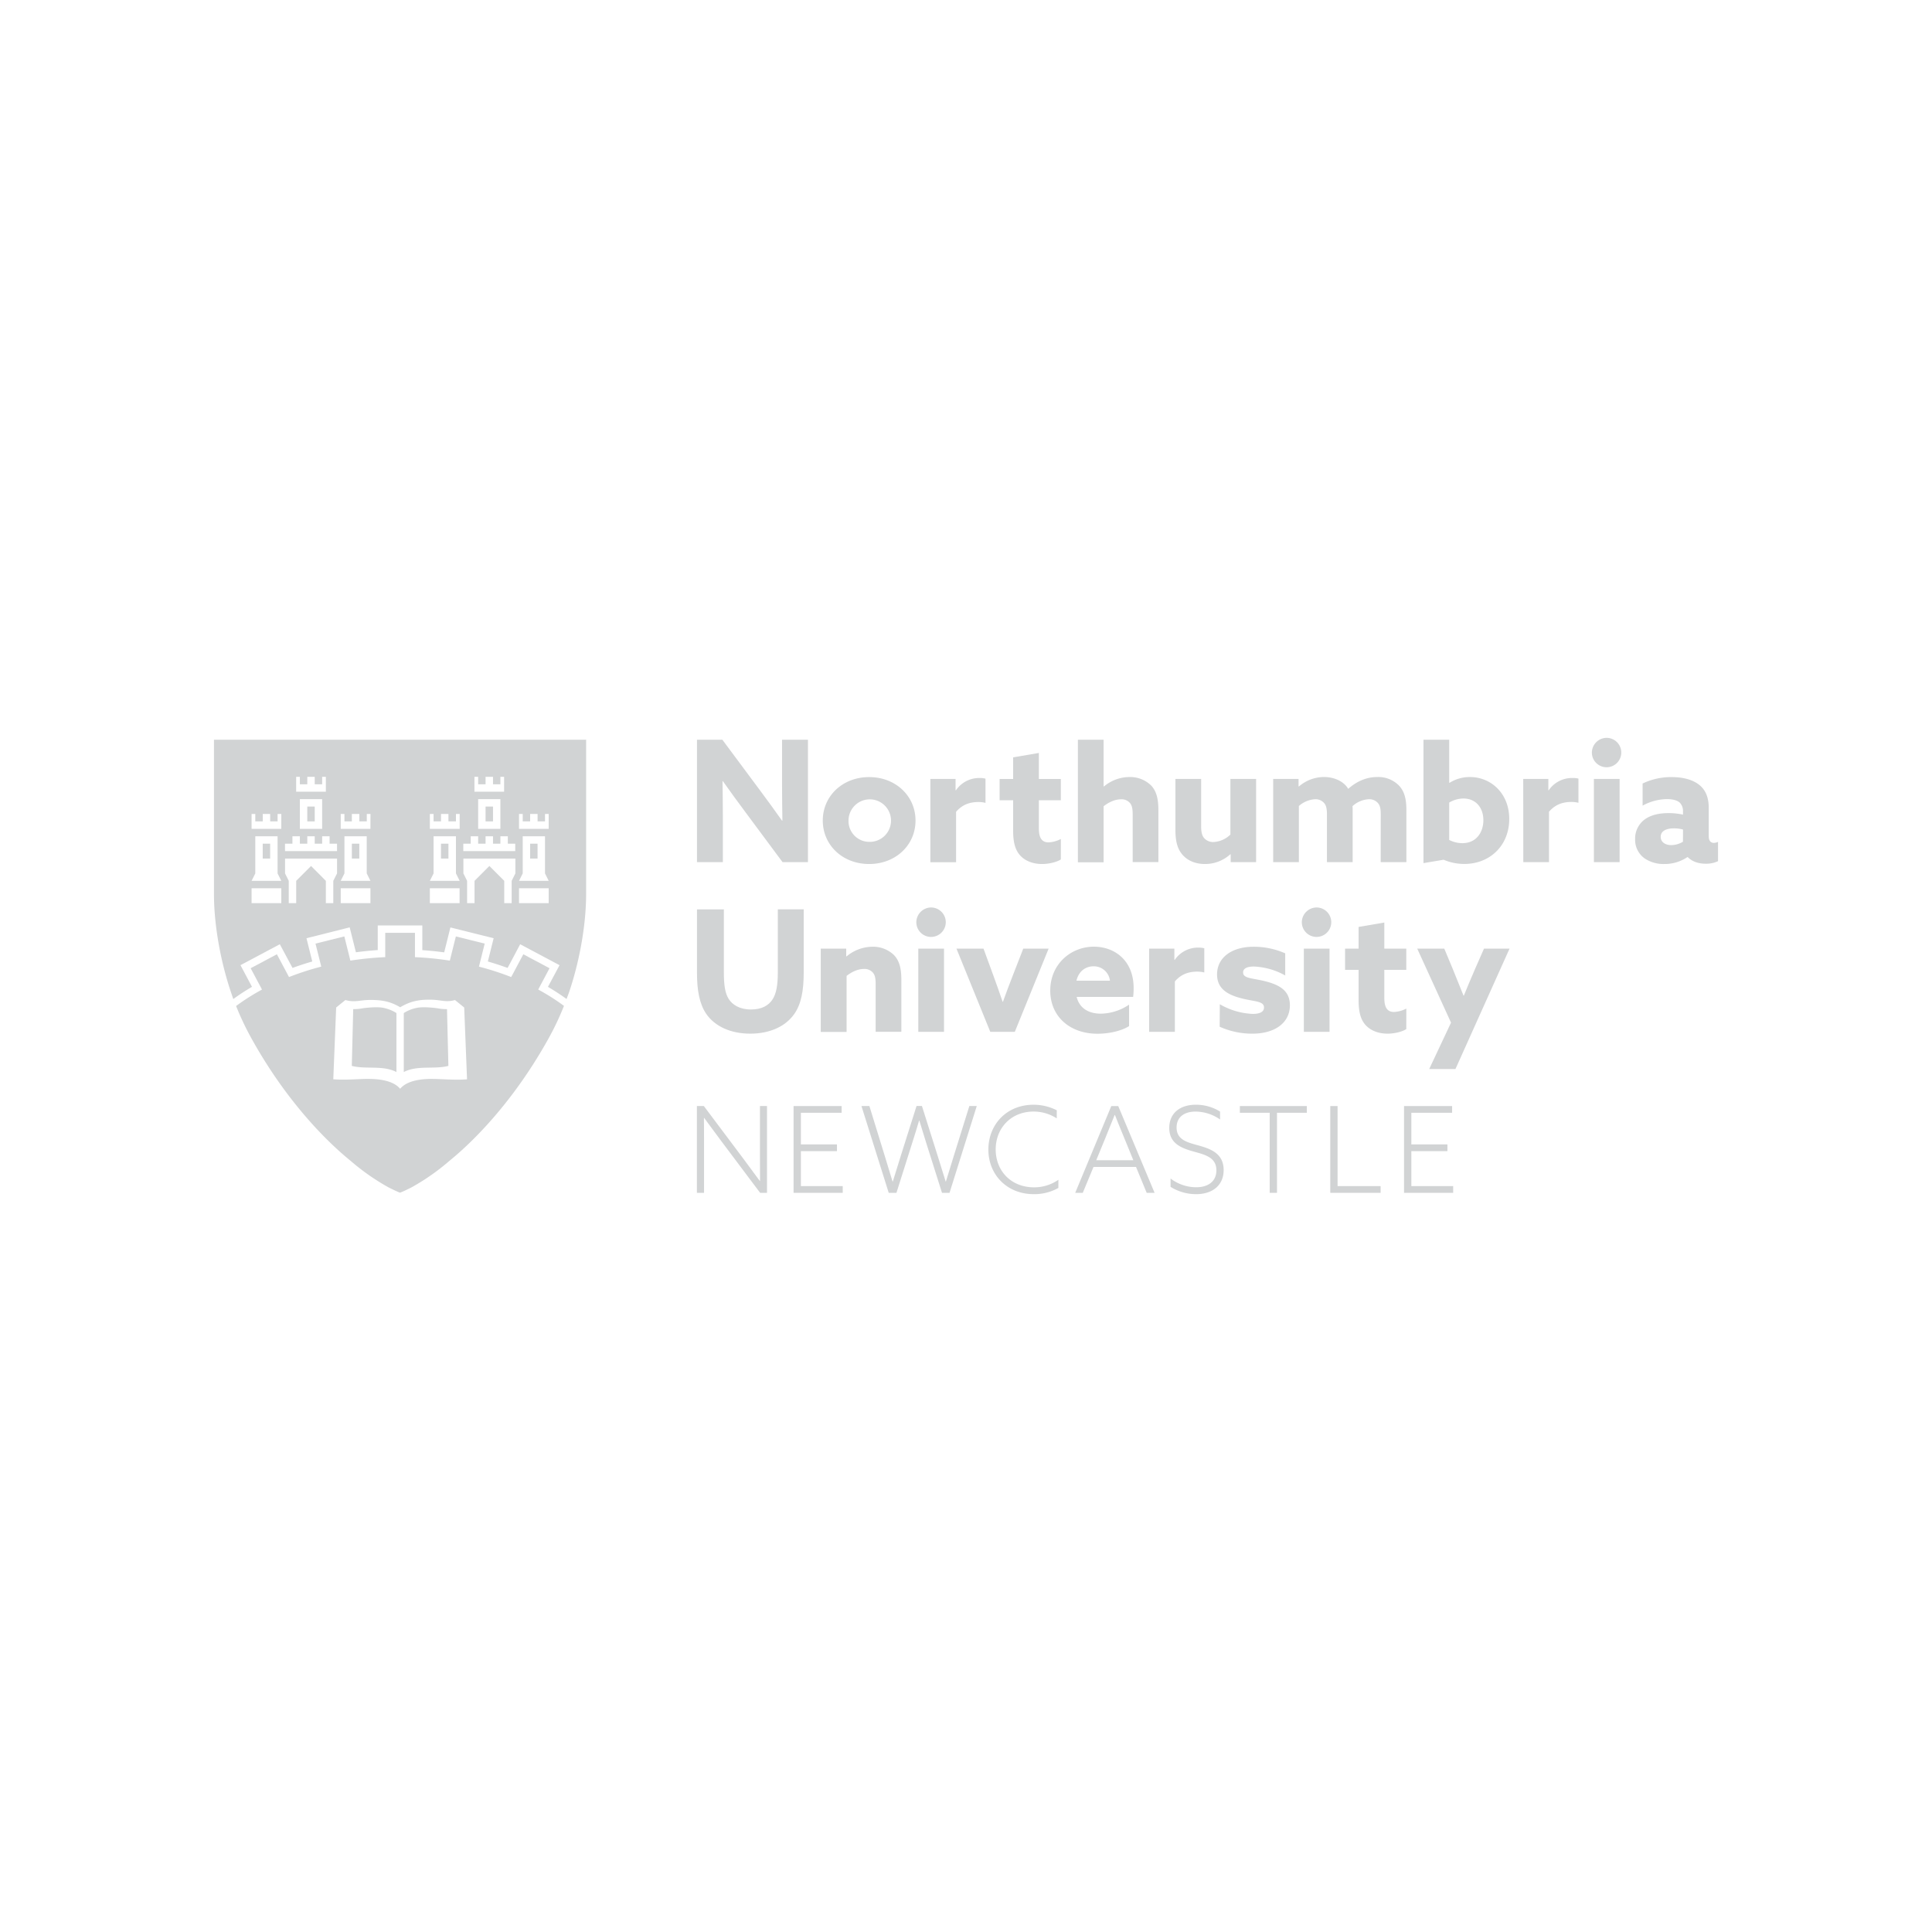 <svg id="Layer_1" data-name="Layer 1" xmlns="http://www.w3.org/2000/svg" viewBox="0 0 1000 1000"><defs><style>.cls-1{fill:#d1d3d4;}</style></defs><path class="cls-1" d="M386.06,420.68c-4.12-5.51-8-10.85-11.91-16.37l-.18.09c.09,6,.18,12.17.18,18.3v23.55H360.76V382.87h13.13l19,25.56c4.11,5.51,8,10.85,11.9,16.37l.18-.09c-.09-6-.18-12.17-.18-18.29V382.87h13.4v63.38H405.05"/><path class="cls-1" d="M449.87,402.22c13.74,0,24,9.8,24,22.49s-10.25,22.5-24,22.5-24-9.8-24-22.5,10.25-22.49,24-22.49m0,33.52a11,11,0,1,0-10.68-11,10.75,10.75,0,0,0,10.68,11"/><path class="cls-1" d="M481.55,403.18H494.6V409l.17.08a14.58,14.58,0,0,1,12.52-6.39,10.74,10.74,0,0,1,2.8.35v12.52a15.53,15.53,0,0,0-3.58-.44c-4.65,0-8.5,1.4-11.65,5.08v26.09H481.55"/><path class="cls-1" d="M549.09,444.85c-2,1.31-6,2.36-9.72,2.36-4.38,0-8.49-1.4-11.2-4.29-2.28-2.45-3.77-6-3.77-12.87V414.21h-7v-11h7V392l13.31-2.27v13.48h11.38v11H537.71v14.44c0,4.2,1,7.36,5,7.36a15.34,15.34,0,0,0,6.39-1.76"/><path class="cls-1" d="M557.91,382.87h13.31V407l.17.08a20.68,20.68,0,0,1,13.13-4.89,15.54,15.54,0,0,1,11.3,4.37c2.62,2.8,3.76,6.57,3.76,12.78v26.88H586.27V421.56c0-3.24-.43-4.82-1.48-6a5.7,5.7,0,0,0-4.56-1.84c-3.41,0-6.65,1.75-9,3.59v29H557.91"/><path class="cls-1" d="M636.85,442.13a19.36,19.36,0,0,1-13.13,5.08c-5,0-8.75-1.75-11.2-4.29-2.8-2.89-4.12-6.83-4.12-13.22V403.18h13.31v24.51c0,3.15.52,5,1.66,6.22a6.15,6.15,0,0,0,4.73,1.92,13.48,13.48,0,0,0,8.75-3.85v-28.8h13.31v43.07H637v-4"/><path class="cls-1" d="M714.67,421.38c0-3.24-.53-4.72-1.58-5.86a5.94,5.94,0,0,0-4.55-1.84,13.55,13.55,0,0,0-8.5,3.59,13.79,13.79,0,0,1,.09,1.93v27.05H686.82V421.38c0-2.88-.43-4.64-1.57-5.86a5.91,5.91,0,0,0-4.55-1.84,13.93,13.93,0,0,0-8.4,3.5v29.07H659V403.18h13.13V407l.19.08a19.94,19.94,0,0,1,13-4.9c4.64,0,10,1.84,12.51,6.13,4.65-4.12,9.72-6.13,15.15-6.13A15,15,0,0,1,724,406.5c2.72,2.8,3.94,6.57,3.94,12.7v27.05h-13.3"/><path class="cls-1" d="M736.79,382.87H750.1V405.1l.18.09a19.63,19.63,0,0,1,10.59-3c10.68,0,20.31,8.31,20.31,21.7,0,13.66-9.89,23.29-23.28,23.29A27.49,27.49,0,0,1,747.21,445l-10.42,1.75m20.14-10.33c7.18,0,10.86-5.6,10.86-11.9s-3.77-11.21-10.33-11.21a14.57,14.57,0,0,0-7.36,2.1v19.35a15.2,15.2,0,0,0,6.83,1.66"/><path class="cls-1" d="M788.42,403.18h13V409l.17.08a14.58,14.58,0,0,1,12.52-6.39A10.86,10.86,0,0,1,817,403v12.52a15.68,15.68,0,0,0-3.59-.44c-4.65,0-8.5,1.4-11.65,5.08v26.09h-13.3"/><path class="cls-1" d="M831.65,381.91a7.61,7.61,0,1,1-7.7,7.61,7.69,7.69,0,0,1,7.7-7.61M825,403.18h13.31v43.07H825Z"/><path class="cls-1" d="M873.41,443.62a21,21,0,0,1-12,3.59,17.51,17.51,0,0,1-10-2.8,11.73,11.73,0,0,1-5.07-10.06,12.25,12.25,0,0,1,5.25-10.42c3.33-2.28,7.62-3.07,12.08-3.07a34.9,34.9,0,0,1,7.44.79V420a6.1,6.1,0,0,0-1.66-4.55c-1.23-1.13-3.5-1.83-6.65-1.83A26.86,26.86,0,0,0,850.21,417V405.54a34.25,34.25,0,0,1,15.06-3.32c5.77,0,10.94,1.31,14.35,4.11,3.24,2.63,4.82,6.48,4.82,11.91v14.61c0,2,.79,3.42,2.62,3.42a5,5,0,0,0,2.19-.53v10a14.41,14.41,0,0,1-6.39,1.32c-3.5,0-6.91-1-9.28-3.42m-2.45-14.27a17.4,17.4,0,0,0-4.73-.61c-3.41,0-6.82,1.05-6.82,4.38,0,2.8,2.45,4.29,5.51,4.29a12,12,0,0,0,6-1.75Z"/><path class="cls-1" d="M416,503.33c0,9.54-1.32,16.46-4.91,21.53-4.46,6.39-12.6,10.16-22.75,10.16s-18.39-3.77-22.85-10.33c-3.42-5.08-4.73-12-4.73-21v-33h13.91v32.47c0,6.75.62,10.86,2.46,13.83s5.6,5.52,11.55,5.52c5.52,0,9.11-2,11.21-5.25,1.93-3,2.71-7.35,2.71-14V470.68H416"/><path class="cls-1" d="M424.82,491H438v3.94l.18.09a21.11,21.11,0,0,1,13.3-5,15.53,15.53,0,0,1,11.3,4.37c2.63,2.8,3.76,6.56,3.76,12.78v26.88h-13.3V509.37c0-3.24-.44-4.82-1.49-6a5.72,5.72,0,0,0-4.56-1.84c-3.41,0-6.65,1.75-9,3.59v29H424.82"/><path class="cls-1" d="M482,469.71a7.62,7.62,0,1,1-7.71,7.62,7.7,7.7,0,0,1,7.71-7.62M475.31,491h13.31v43.08H475.31Z"/><path class="cls-1" d="M495.06,491h14l5.07,13.84c1.67,4.55,3.33,9.28,4.82,13.65h.18c1.57-4.37,3.41-9.27,5.16-13.74L529.64,491h13.13l-17.51,43.08H512.57"/><path class="cls-1" d="M557.27,516c1.48,6,6.39,8.67,12.52,8.67A26.84,26.84,0,0,0,584.41,520v11.12c-4.2,2.63-10.68,3.94-16.37,3.94-14.18,0-24.43-8.84-24.43-22.33C543.61,499,554.29,490,566.2,490c10.59,0,20.57,7,20.57,21.45a36.42,36.42,0,0,1-.26,4.55m-12-8.4a8.4,8.4,0,0,0-8.49-7.44c-4.11,0-7.7,2.53-8.84,7.44Z"/><path class="cls-1" d="M594.8,491h13.05v5.78l.17.09a14.58,14.58,0,0,1,12.52-6.39,10.79,10.79,0,0,1,2.8.35v12.52a15.61,15.61,0,0,0-3.59-.44c-4.64,0-8.49,1.4-11.64,5.08v26.09H594.8"/><path class="cls-1" d="M631.37,519.79a36.82,36.82,0,0,0,17,5c3.68,0,5.87-1,5.87-3.33,0-3.33-4.82-3-11.3-4.64-8.14-2-13-5.43-13-12.52.09-9.1,8.15-14.26,18.83-14.26a40.09,40.09,0,0,1,16.46,3.41V504.9a36.42,36.42,0,0,0-16.2-4.63c-3.5,0-5.6,1-5.6,3.06,0,3.15,4.64,2.89,11,4.46,8.23,2,13.22,5.17,13.22,12.61-.09,9.46-8.32,14.62-19.35,14.62a40.82,40.82,0,0,1-17-3.59"/><path class="cls-1" d="M681.52,469.71a7.62,7.62,0,1,1-7.7,7.62,7.7,7.7,0,0,1,7.7-7.62M674.87,491h13.3v43.08h-13.3Z"/><path class="cls-1" d="M727.89,532.66c-2,1.31-5.95,2.36-9.71,2.36-4.38,0-8.49-1.4-11.21-4.29-2.28-2.45-3.76-6-3.76-12.87V502h-7V491h7V479.78l13.31-2.28V491h11.37v11H716.52v14.44c0,4.2,1,7.35,5,7.35a15.3,15.3,0,0,0,6.39-1.75"/><path class="cls-1" d="M739.76,553.32l11.29-24L733.55,491h14L752,501.66q2.88,7,5.51,13.66h.18c1.93-4.73,3.85-9.28,5.86-13.92L768.12,491h13.22l-28,62.33"/><polyline class="cls-1" points="726.73 617.41 752.16 617.41 752.16 613.93 730.51 613.93 730.51 595.83 749.18 595.83 749.18 592.35 730.51 592.35 730.51 575.97 751.61 575.97 751.61 572.49 726.73 572.49"/><polyline class="cls-1" points="688.55 617.41 714.6 617.41 714.6 613.93 692.33 613.93 692.33 572.49 688.55 572.49"/><polyline class="cls-1" points="657.19 617.41 660.97 617.41 660.97 575.97 676.42 575.97 676.42 572.49 641.75 572.49 641.75 575.97 657.19 575.97"/><path class="cls-1" d="M605.88,614.31a24.83,24.83,0,0,0,13.27,3.78c8.44,0,14.21-4.58,14.21-12.47,0-8.62-6.76-11-13.15-12.77C614.63,591.3,609,590,609,583.6c0-5.45,4-8.25,9.86-8.25a22.44,22.44,0,0,1,12.65,4.1v-4.1a23.47,23.47,0,0,0-12.58-3.54c-8.14,0-13.72,4.35-13.72,12,0,8.12,6.33,10.49,12.79,12.28,5.83,1.62,11.6,3,11.6,9.68,0,5.83-4.41,8.75-10.43,8.75A22,22,0,0,1,605.88,610"/><path class="cls-1" d="M578.8,572.5h-3.6l-18.67,44.91h3.91L566,604h22l5.52,13.4h4.09m-30.2-16.88L572,589.37c1.85-4.53,3.4-8.37,4.95-12.28h.13c1.61,4.1,3.29,8.25,5,12.34l4.53,11.1Z"/><path class="cls-1" d="M547.82,610.65a21.84,21.84,0,0,1-12.6,3.91c-12,0-19.85-8.62-19.85-19.61s7.89-19.61,19.61-19.61a22,22,0,0,1,12,3.54v-4.21a26.66,26.66,0,0,0-12-2.86c-14.15,0-23.4,10.43-23.4,23.2,0,13,9.63,23.08,23.45,23.08a25.35,25.35,0,0,0,12.79-3.22"/><path class="cls-1" d="M460,617.41h4l8.25-26.11c1-3.11,2.55-8.14,3.48-11.3h.12c.94,3.11,2.48,8.13,3.53,11.47l8.2,25.94h3.9l14.09-44.92h-3.84l-8.13,26.06c-1.18,3.78-2.8,9.05-4,13h-.13c-1.17-3.84-2.85-9.25-4.09-13.15l-8.19-25.94h-2.79l-8,25.31c-1.44,4.53-3.17,10.11-4.28,13.78h-.14c-1.11-3.78-2.85-9.43-4.15-13.65L450,572.49h-4.11"/><polyline class="cls-1" points="410.75 617.41 436.19 617.41 436.19 613.93 414.54 613.93 414.54 595.83 433.21 595.83 433.21 592.35 414.54 592.35 414.54 575.97 435.63 575.97 435.63 572.49 410.75 572.49"/><path class="cls-1" d="M364.41,617.41V592.16c0-4.53,0-9.12-.06-13.46l.12-.07c2.86,3.92,5.46,7.45,8.44,11.43l20.53,27.35H397V572.49h-3.65v25.25c0,4.53,0,9.12.05,13.46l-.12.07c-2.85-3.91-5.46-7.45-8.44-11.42l-20.53-27.36h-3.59v44.92"/><path class="cls-1" d="M278.57,512.2l.46-.86,1.8-3.4,3.61-6.79-3.39-1.8-10.18-5.42-5.42,10.19-.86,1.6a144,144,0,0,0-16.68-5.39l.18-.73,1.86-7.46.93-3.73-7.46-1.86-3.73-.93-3.73-.93-.94,3.73-.93,3.73-.93,3.73-.33,1.34a164.64,164.64,0,0,0-18.05-1.8V482.83H199.4v12.59a167.15,167.15,0,0,0-18.05,1.79l-.33-1.33-1.86-7.46-.93-3.73-3.73.93-3.73.93-7.47,1.86.94,3.73,1.86,7.46.18.72a144.14,144.14,0,0,0-16.69,5.4l-.85-1.6-5.42-10.19-10.18,5.42-3.4,1.8,3.61,6.79,1.81,3.4.45.86a111.7,111.7,0,0,0-13.41,8.51A146.65,146.65,0,0,0,129.89,537c22.28,40.4,47.8,60.73,51.76,64a115.33,115.33,0,0,0,19.52,13.62c3.33,1.69,5.25,2.48,5.79,2.69l.09,0,.08,0c.55-.21,2.47-1,5.8-2.69a115.33,115.33,0,0,0,19.52-13.62c4-3.31,29.47-23.64,51.76-64a143.88,143.88,0,0,0,7.7-16.36,111,111,0,0,0-13.34-8.46m-54.7,46.25c-4.08,0-12.77.3-16.76,5.13-4-4.83-12.67-5.11-16.75-5.13s-11.66.72-17.85.2L174,521.48l4.77-3.86c5,1.37,7.26,0,12.81-.06,6.1,0,10.51.77,15.55,3.8,5-3,9.46-4,15.56-3.92,5.55,0,7.85,1.55,12.81.18l4.77,3.86,1.47,37.17c-6.19.52-13.77-.22-17.85-.2"/><path class="cls-1" d="M205.19,554.88c-7.1-3.66-15.86-1.27-23.1-3.18l.3-12s.35-14.18.43-17.38l.54,0a23.88,23.88,0,0,0,4.48-.45c3.19-.44,8.14-.8,10.78-.17a19.65,19.65,0,0,1,6.57,2.66"/><path class="cls-1" d="M209,554.88V524.36a19.55,19.55,0,0,1,6.57-2.66c2.64-.63,7.58-.27,10.78.17a23.69,23.69,0,0,0,4.47.45l.55,0c.08,3.2.42,17.38.42,17.38l.3,12c-7.23,1.91-16-.48-23.09,3.18"/><polyline class="cls-1" points="182.12 440.54 182.12 444.39 185.97 444.39 185.97 436.69 182.12 436.69"/><polyline class="cls-1" points="251.33 421.32 251.33 425.16 255.18 425.16 255.18 417.47 251.33 417.47"/><polyline class="cls-1" points="159.05 421.32 159.05 425.16 162.9 425.16 162.9 417.47 159.05 417.47"/><polyline class="cls-1" points="135.98 440.54 135.98 444.39 139.83 444.39 139.83 436.69 135.98 436.69"/><polyline class="cls-1" points="228.26 440.54 228.26 444.39 232.11 444.39 232.11 436.69 228.26 436.69"/><path class="cls-1" d="M110.75,382.87V462.7c0,17,3.77,36.22,9,51.46l1,2.94a114.37,114.37,0,0,1,9.68-6.32l-2.35-4.42-3.61-6.79,5.66-3,9.59-5.11,1.73-.91,3.39-1.81,6,11.2.57,1.06q5-1.83,10.22-3.34l-1.14-4.58-.93-3.73-.93-3.73,7.46-1.86L181,480l.93,3.73.93,3.73,1.36,5.44c3.71-.5,7.48-.89,11.3-1.14V479h23.07v12.8c3.83.25,7.6.64,11.32,1.14l1.36-5.44.93-3.73.93-3.73,14.92,3.72,7.46,1.86-1.86,7.46-1.14,4.58q5.23,1.52,10.22,3.34l.57-1.06,2.34-4.4,3.6-6.8,3.4,1.81,11.86,6.3,5.12,2.73-6,11.21q5.07,3,9.63,6.29l1.13-3c5.25-15.25,9-34.48,9-51.55V382.87M153.29,405.94v-3.85h1.92v3.85h3.84v-3.85h3.85v3.85h3.84v-3.85h1.92v7.69H153.29Zm13.45,7.69V429H155.21V413.63h11.53ZM147.52,436.7h3.84v-3.85h3.85v3.85h3.84v-3.85h3.85v3.85h3.84v-3.85h3.85v3.85h3.85v3.84H147.52Zm-1.92,26.91v3.85H130.22v-7.69H145.6Zm-1.93-7.69H130.22l1.92-3.85V432.85h11.53v19.22l1.93,3.85Zm1.93-30.76V429H130.22v-7.69h1.92v3.84H136v-3.84h3.84v3.84h3.84v-3.84h1.93Zm26.91,30.76v11.54h-3.85V455.92L161,448.23l-7.69,7.69v11.54h-3.85V455.92l-1.92-3.85v-7.68h26.92v7.68Zm19.23,7.69v3.85H176.36v-7.69h15.38Zm-1.92-7.69H176.36l1.92-3.85V432.85h11.54v19.22l1.92,3.85Zm1.92-30.76V429H176.36v-7.69h1.92v3.84h3.84v-3.84H186v3.84h3.85v-3.84h1.92Zm53.83-19.22v-3.85h1.92v3.85h3.84v-3.85h3.85v3.85H259v-3.85h1.92v7.69H245.57ZM259,413.63V429H247.49V413.63H259ZM239.8,436.7h3.84v-3.85h3.85v3.85h3.84v-3.85h3.85v3.85H259v-3.85h3.85v3.85h3.84v3.84H239.8Zm-1.92,26.91v3.85H222.49v-7.69h15.39ZM236,455.92H222.49l1.93-3.85V432.85H236v19.22l1.93,3.85Zm1.93-30.76V429H222.49v-7.69h1.93v3.84h3.84v-3.84h3.85v3.84H236v-3.84h1.93Zm26.91,30.76v11.54h-3.85V455.92l-7.68-7.69-7.69,7.69v11.54h-3.85V455.92l-1.92-3.85v-7.68h26.91v7.68ZM284,463.61v3.85H268.64v-7.69H284Zm-1.92-7.69H268.64l1.92-3.85V432.85h11.53v19.22l1.92,3.85ZM284,425.16V429H268.64v-7.69h1.92v3.84h3.84v-3.84h3.85v3.84h3.84v-3.84H284Z"/><polyline class="cls-1" points="274.4 440.54 274.4 444.39 278.24 444.39 278.24 436.69 274.4 436.69"/></svg>